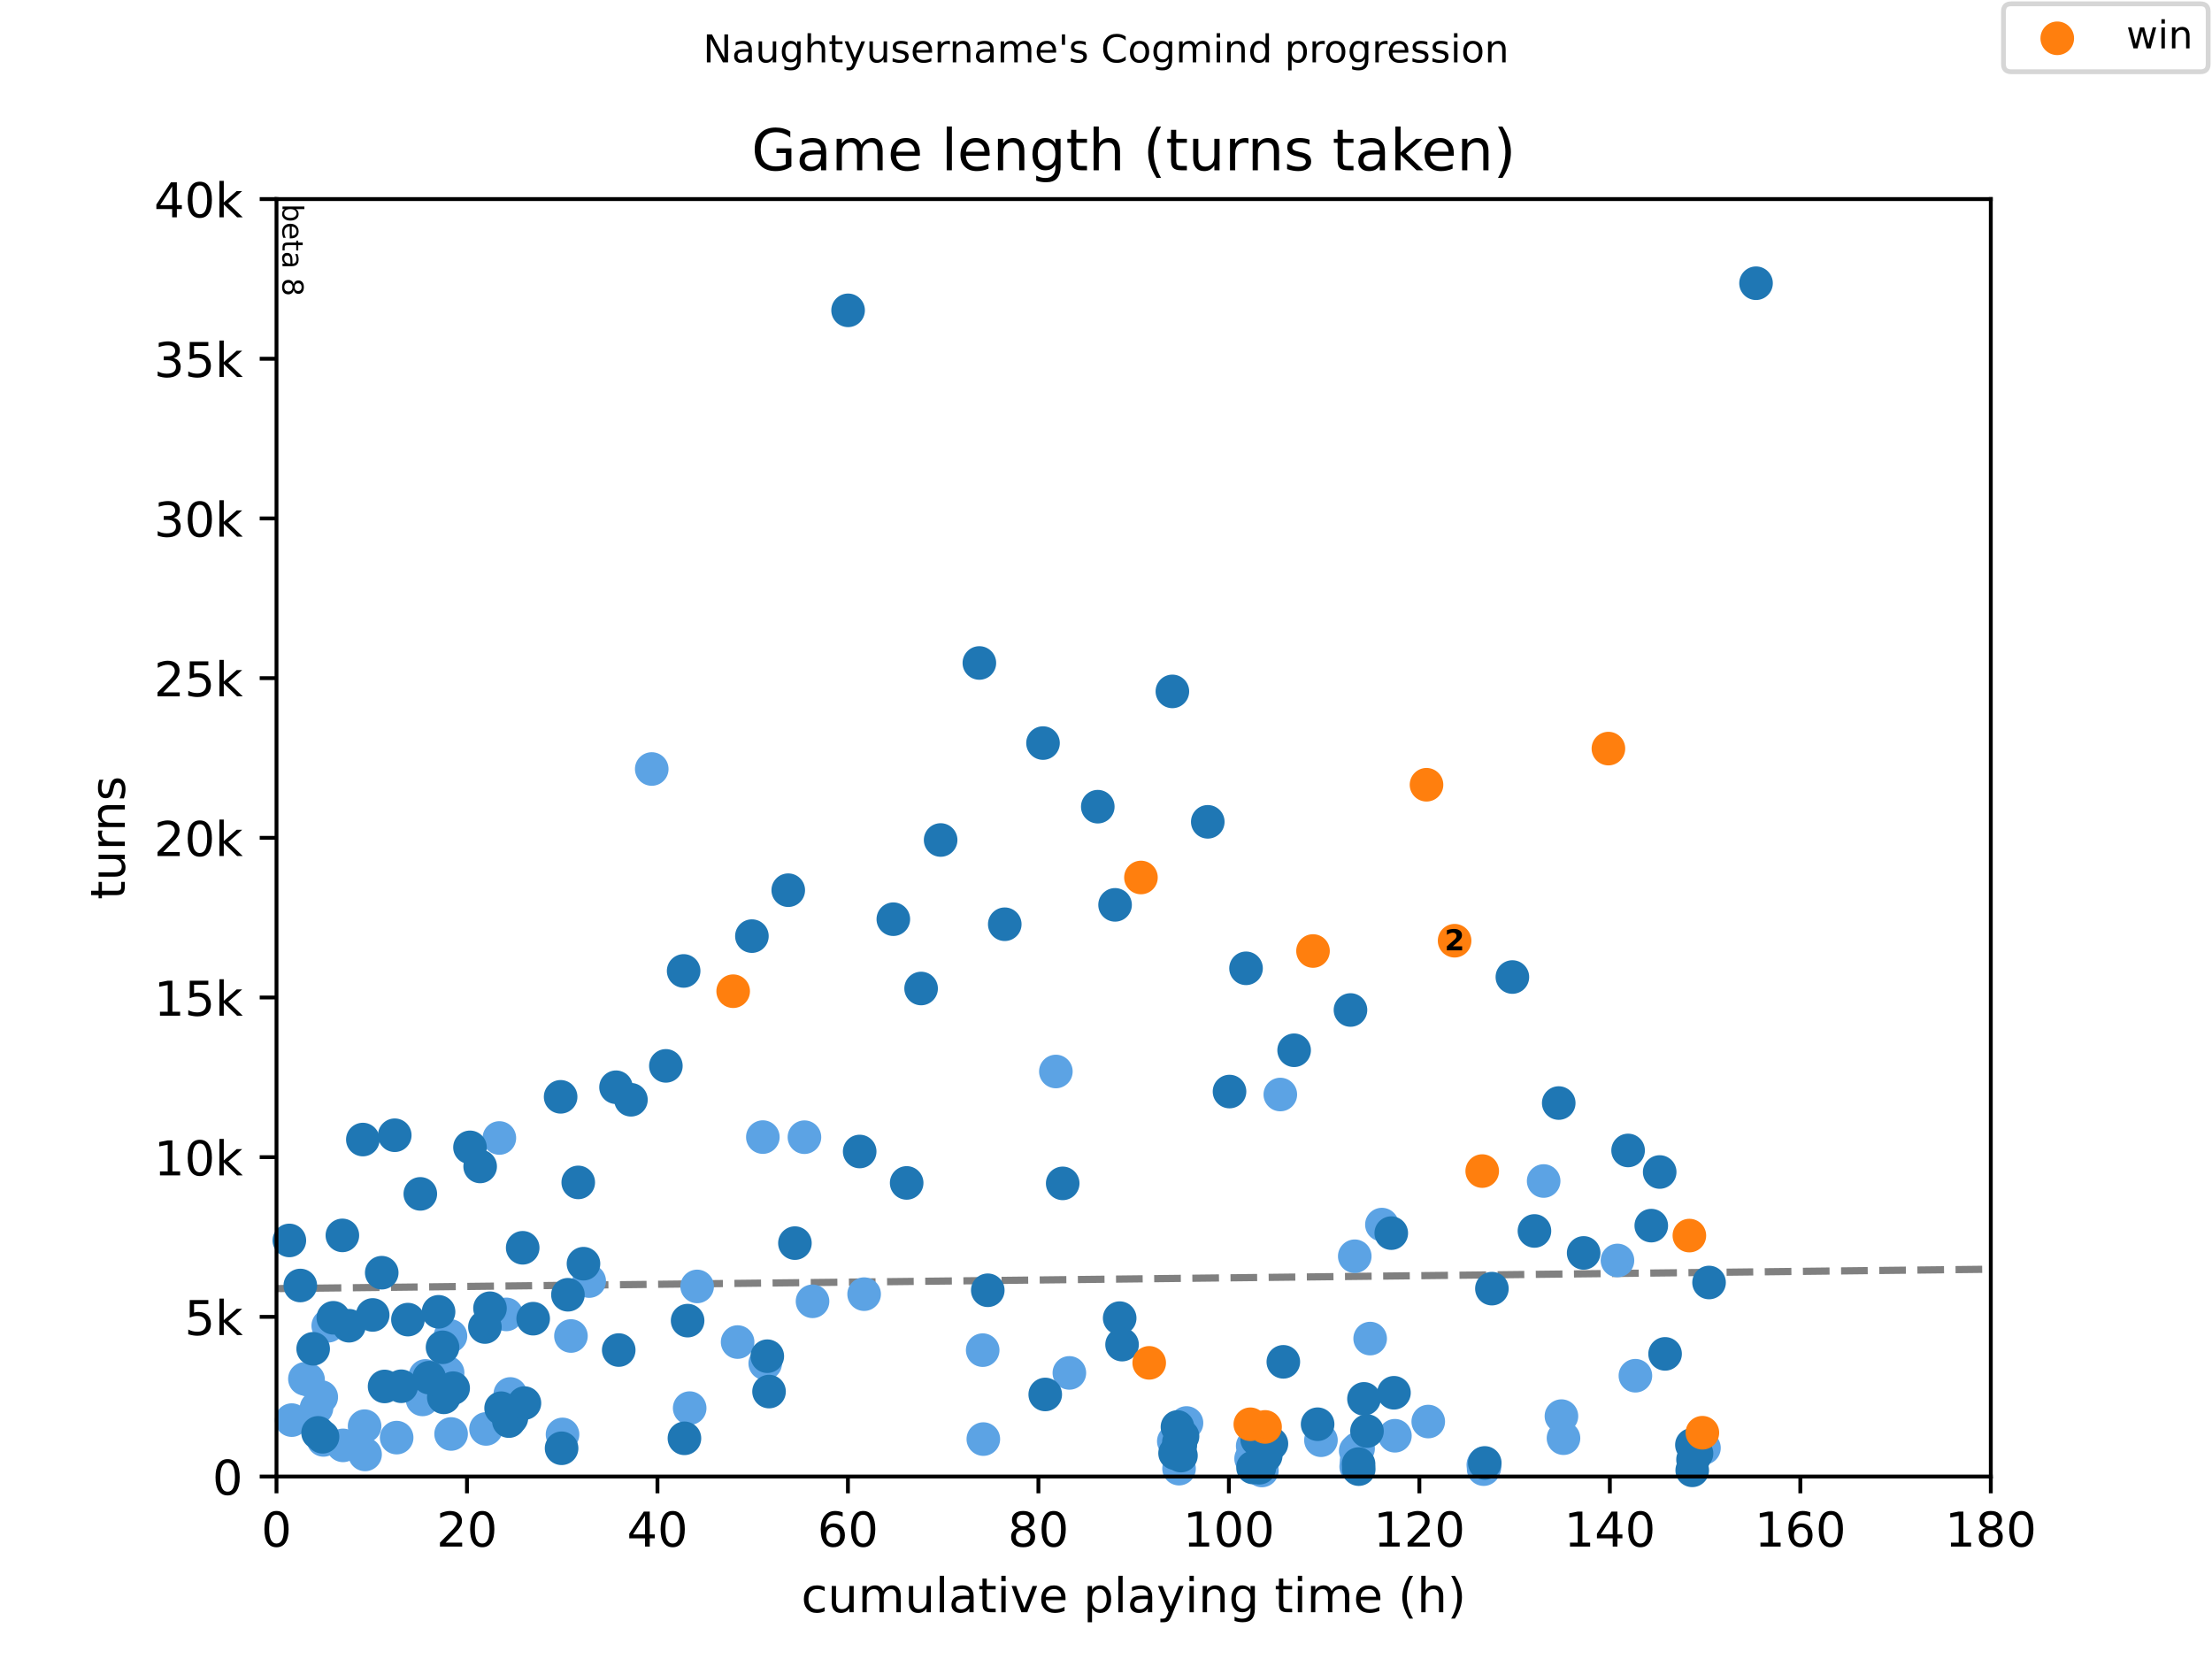 <?xml version="1.0" encoding="utf-8" standalone="no"?>
<!DOCTYPE svg PUBLIC "-//W3C//DTD SVG 1.1//EN"
  "http://www.w3.org/Graphics/SVG/1.1/DTD/svg11.dtd">
<!-- Created with matplotlib (https://matplotlib.org/) -->
<svg height="345.6pt" version="1.1" viewBox="0 0 460.8 345.6" width="460.8pt" xmlns="http://www.w3.org/2000/svg" xmlns:xlink="http://www.w3.org/1999/xlink">
 <defs>
  <style type="text/css">
*{stroke-linecap:butt;stroke-linejoin:round;}
  </style>
 </defs>
 <g id="figure_1">
  <g id="patch_1">
   <path d="M 0 345.6 
L 460.8 345.6 
L 460.8 0 
L 0 0 
z
" style="fill:#ffffff;"/>
  </g>
  <g id="axes_1">
   <g id="patch_2">
    <path d="M 57.6 307.584 
L 414.72 307.584 
L 414.72 41.472 
L 57.6 41.472 
z
" style="fill:#ffffff;"/>
   </g>
   <g id="line2d_1">
    <path clip-path="url(#pe2bdc4af44)" d="M 57.6 268.438 
L 414.72 264.401 
" style="fill:none;stroke:#808080;stroke-dasharray:5.55,2.4;stroke-dashoffset:0;stroke-width:1.5;"/>
   </g>
   <g id="text_1">
    <!-- beta 8 -->
    <defs>
     <path d="M 48.688 27.297 
Q 48.688 37.203 44.609 42.844 
Q 40.531 48.484 33.406 48.484 
Q 26.266 48.484 22.188 42.844 
Q 18.109 37.203 18.109 27.297 
Q 18.109 17.391 22.188 11.75 
Q 26.266 6.109 33.406 6.109 
Q 40.531 6.109 44.609 11.75 
Q 48.688 17.391 48.688 27.297 
z
M 18.109 46.391 
Q 20.953 51.266 25.266 53.625 
Q 29.594 56 35.594 56 
Q 45.562 56 51.781 48.094 
Q 58.016 40.188 58.016 27.297 
Q 58.016 14.406 51.781 6.484 
Q 45.562 -1.422 35.594 -1.422 
Q 29.594 -1.422 25.266 0.953 
Q 20.953 3.328 18.109 8.203 
L 18.109 0 
L 9.078 0 
L 9.078 75.984 
L 18.109 75.984 
z
" id="DejaVuSans-98"/>
     <path d="M 56.203 29.594 
L 56.203 25.203 
L 14.891 25.203 
Q 15.484 15.922 20.484 11.062 
Q 25.484 6.203 34.422 6.203 
Q 39.594 6.203 44.453 7.469 
Q 49.312 8.734 54.109 11.281 
L 54.109 2.781 
Q 49.266 0.734 44.188 -0.344 
Q 39.109 -1.422 33.891 -1.422 
Q 20.797 -1.422 13.156 6.188 
Q 5.516 13.812 5.516 26.812 
Q 5.516 40.234 12.766 48.109 
Q 20.016 56 32.328 56 
Q 43.359 56 49.781 48.891 
Q 56.203 41.797 56.203 29.594 
z
M 47.219 32.234 
Q 47.125 39.594 43.094 43.984 
Q 39.062 48.391 32.422 48.391 
Q 24.906 48.391 20.391 44.141 
Q 15.875 39.891 15.188 32.172 
z
" id="DejaVuSans-101"/>
     <path d="M 18.312 70.219 
L 18.312 54.688 
L 36.812 54.688 
L 36.812 47.703 
L 18.312 47.703 
L 18.312 18.016 
Q 18.312 11.328 20.141 9.422 
Q 21.969 7.516 27.594 7.516 
L 36.812 7.516 
L 36.812 0 
L 27.594 0 
Q 17.188 0 13.234 3.875 
Q 9.281 7.766 9.281 18.016 
L 9.281 47.703 
L 2.688 47.703 
L 2.688 54.688 
L 9.281 54.688 
L 9.281 70.219 
z
" id="DejaVuSans-116"/>
     <path d="M 34.281 27.484 
Q 23.391 27.484 19.188 25 
Q 14.984 22.516 14.984 16.5 
Q 14.984 11.719 18.141 8.906 
Q 21.297 6.109 26.703 6.109 
Q 34.188 6.109 38.703 11.406 
Q 43.219 16.703 43.219 25.484 
L 43.219 27.484 
z
M 52.203 31.203 
L 52.203 0 
L 43.219 0 
L 43.219 8.297 
Q 40.141 3.328 35.547 0.953 
Q 30.953 -1.422 24.312 -1.422 
Q 15.922 -1.422 10.953 3.297 
Q 6 8.016 6 15.922 
Q 6 25.141 12.172 29.828 
Q 18.359 34.516 30.609 34.516 
L 43.219 34.516 
L 43.219 35.406 
Q 43.219 41.609 39.141 45 
Q 35.062 48.391 27.688 48.391 
Q 23 48.391 18.547 47.266 
Q 14.109 46.141 10.016 43.891 
L 10.016 52.203 
Q 14.938 54.109 19.578 55.047 
Q 24.219 56 28.609 56 
Q 40.484 56 46.344 49.844 
Q 52.203 43.703 52.203 31.203 
z
" id="DejaVuSans-97"/>
     <path id="DejaVuSans-32"/>
     <path d="M 31.781 34.625 
Q 24.75 34.625 20.719 30.859 
Q 16.703 27.094 16.703 20.516 
Q 16.703 13.922 20.719 10.156 
Q 24.75 6.391 31.781 6.391 
Q 38.812 6.391 42.859 10.172 
Q 46.922 13.969 46.922 20.516 
Q 46.922 27.094 42.891 30.859 
Q 38.875 34.625 31.781 34.625 
z
M 21.922 38.812 
Q 15.578 40.375 12.031 44.719 
Q 8.5 49.078 8.5 55.328 
Q 8.5 64.062 14.719 69.141 
Q 20.953 74.219 31.781 74.219 
Q 42.672 74.219 48.875 69.141 
Q 55.078 64.062 55.078 55.328 
Q 55.078 49.078 51.531 44.719 
Q 48 40.375 41.703 38.812 
Q 48.828 37.156 52.797 32.312 
Q 56.781 27.484 56.781 20.516 
Q 56.781 9.906 50.312 4.234 
Q 43.844 -1.422 31.781 -1.422 
Q 19.734 -1.422 13.25 4.234 
Q 6.781 9.906 6.781 20.516 
Q 6.781 27.484 10.781 32.312 
Q 14.797 37.156 21.922 38.812 
z
M 18.312 54.391 
Q 18.312 48.734 21.844 45.562 
Q 25.391 42.391 31.781 42.391 
Q 38.141 42.391 41.719 45.562 
Q 45.312 48.734 45.312 54.391 
Q 45.312 60.062 41.719 63.234 
Q 38.141 66.406 31.781 66.406 
Q 25.391 66.406 21.844 63.234 
Q 18.312 60.062 18.312 54.391 
z
" id="DejaVuSans-56"/>
    </defs>
    <g transform="translate(58.848 42.472)rotate(-270)scale(0.06 -0.06)">
     <use xlink:href="#DejaVuSans-98"/>
     <use x="63.477" xlink:href="#DejaVuSans-101"/>
     <use x="125" xlink:href="#DejaVuSans-116"/>
     <use x="164.209" xlink:href="#DejaVuSans-97"/>
     <use x="225.488" xlink:href="#DejaVuSans-32"/>
     <use x="257.275" xlink:href="#DejaVuSans-56"/>
    </g>
   </g>
   <g id="PathCollection_1">
    <defs>
     <path d="M 0 3 
C 0.796 3 1.559 2.684 2.121 2.121 
C 2.684 1.559 3 0.796 3 0 
C 3 -0.796 2.684 -1.559 2.121 -2.121 
C 1.559 -2.684 0.796 -3 0 -3 
C -0.796 -3 -1.559 -2.684 -2.121 -2.121 
C -2.684 -1.559 -3 -0.796 -3 0 
C -3 0.796 -2.684 1.559 -2.121 2.121 
C -1.559 2.684 -0.796 3 0 3 
z
" id="m4b1bbfc0df" style="stroke:#5ca3e4;"/>
    </defs>
    <g>
     <use style="fill:#5ca3e4;stroke:#5ca3e4;" x="60.774" xlink:href="#m4b1bbfc0df" y="295.835"/>
     <use style="fill:#5ca3e4;stroke:#5ca3e4;" x="63.519" xlink:href="#m4b1bbfc0df" y="287.24"/>
     <use style="fill:#5ca3e4;stroke:#5ca3e4;" x="64.18" xlink:href="#m4b1bbfc0df" y="287.426"/>
     <use style="fill:#5ca3e4;stroke:#5ca3e4;" x="65.933" xlink:href="#m4b1bbfc0df" y="293.314"/>
     <use style="fill:#5ca3e4;stroke:#5ca3e4;" x="66.925" xlink:href="#m4b1bbfc0df" y="291.025"/>
     <use style="fill:#5ca3e4;stroke:#5ca3e4;" x="67.388" xlink:href="#m4b1bbfc0df" y="299.96"/>
     <use style="fill:#5ca3e4;stroke:#5ca3e4;" x="68.38" xlink:href="#m4b1bbfc0df" y="276.176"/>
     <use style="fill:#5ca3e4;stroke:#5ca3e4;" x="71.455" xlink:href="#m4b1bbfc0df" y="301.098"/>
     <use style="fill:#5ca3e4;stroke:#5ca3e4;" x="75.952" xlink:href="#m4b1bbfc0df" y="297.099"/>
     <use style="fill:#5ca3e4;stroke:#5ca3e4;" x="76.051" xlink:href="#m4b1bbfc0df" y="302.98"/>
     <use style="fill:#5ca3e4;stroke:#5ca3e4;" x="82.631" xlink:href="#m4b1bbfc0df" y="299.481"/>
     <use style="fill:#5ca3e4;stroke:#5ca3e4;" x="88.021" xlink:href="#m4b1bbfc0df" y="291.524"/>
     <use style="fill:#5ca3e4;stroke:#5ca3e4;" x="88.617" xlink:href="#m4b1bbfc0df" y="286.628"/>
     <use style="fill:#5ca3e4;stroke:#5ca3e4;" x="93.246" xlink:href="#m4b1bbfc0df" y="285.969"/>
     <use style="fill:#5ca3e4;stroke:#5ca3e4;" x="93.841" xlink:href="#m4b1bbfc0df" y="278.318"/>
     <use style="fill:#5ca3e4;stroke:#5ca3e4;" x="93.973" xlink:href="#m4b1bbfc0df" y="298.722"/>
     <use style="fill:#5ca3e4;stroke:#5ca3e4;" x="101.248" xlink:href="#m4b1bbfc0df" y="297.671"/>
     <use style="fill:#5ca3e4;stroke:#5ca3e4;" x="104.026" xlink:href="#m4b1bbfc0df" y="237.064"/>
     <use style="fill:#5ca3e4;stroke:#5ca3e4;" x="105.481" xlink:href="#m4b1bbfc0df" y="273.814"/>
     <use style="fill:#5ca3e4;stroke:#5ca3e4;" x="106.307" xlink:href="#m4b1bbfc0df" y="290.387"/>
     <use style="fill:#5ca3e4;stroke:#5ca3e4;" x="117.186" xlink:href="#m4b1bbfc0df" y="298.816"/>
     <use style="fill:#5ca3e4;stroke:#5ca3e4;" x="118.939" xlink:href="#m4b1bbfc0df" y="278.312"/>
     <use style="fill:#5ca3e4;stroke:#5ca3e4;" x="122.741" xlink:href="#m4b1bbfc0df" y="266.869"/>
     <use style="fill:#5ca3e4;stroke:#5ca3e4;" x="135.77" xlink:href="#m4b1bbfc0df" y="160.198"/>
     <use style="fill:#5ca3e4;stroke:#5ca3e4;" x="143.673" xlink:href="#m4b1bbfc0df" y="293.34"/>
     <use style="fill:#5ca3e4;stroke:#5ca3e4;" x="145.227" xlink:href="#m4b1bbfc0df" y="267.987"/>
     <use style="fill:#5ca3e4;stroke:#5ca3e4;" x="153.659" xlink:href="#m4b1bbfc0df" y="279.576"/>
     <use style="fill:#5ca3e4;stroke:#5ca3e4;" x="158.916" xlink:href="#m4b1bbfc0df" y="236.878"/>
     <use style="fill:#5ca3e4;stroke:#5ca3e4;" x="159.412" xlink:href="#m4b1bbfc0df" y="284.02"/>
     <use style="fill:#5ca3e4;stroke:#5ca3e4;" x="167.58" xlink:href="#m4b1bbfc0df" y="236.898"/>
     <use style="fill:#5ca3e4;stroke:#5ca3e4;" x="169.266" xlink:href="#m4b1bbfc0df" y="271.087"/>
     <use style="fill:#5ca3e4;stroke:#5ca3e4;" x="180.013" xlink:href="#m4b1bbfc0df" y="269.597"/>
     <use style="fill:#5ca3e4;stroke:#5ca3e4;" x="204.714" xlink:href="#m4b1bbfc0df" y="281.259"/>
     <use style="fill:#5ca3e4;stroke:#5ca3e4;" x="204.846" xlink:href="#m4b1bbfc0df" y="299.787"/>
     <use style="fill:#5ca3e4;stroke:#5ca3e4;" x="219.957" xlink:href="#m4b1bbfc0df" y="223.213"/>
     <use style="fill:#5ca3e4;stroke:#5ca3e4;" x="222.768" xlink:href="#m4b1bbfc0df" y="286.002"/>
     <use style="fill:#5ca3e4;stroke:#5ca3e4;" x="244.526" xlink:href="#m4b1bbfc0df" y="300.246"/>
     <use style="fill:#5ca3e4;stroke:#5ca3e4;" x="245.617" xlink:href="#m4b1bbfc0df" y="305.947"/>
     <use style="fill:#5ca3e4;stroke:#5ca3e4;" x="247.171" xlink:href="#m4b1bbfc0df" y="296.434"/>
     <use style="fill:#5ca3e4;stroke:#5ca3e4;" x="260.629" xlink:href="#m4b1bbfc0df" y="303.852"/>
     <use style="fill:#5ca3e4;stroke:#5ca3e4;" x="260.96" xlink:href="#m4b1bbfc0df" y="301.224"/>
     <use style="fill:#5ca3e4;stroke:#5ca3e4;" x="261.324" xlink:href="#m4b1bbfc0df" y="300.718"/>
     <use style="fill:#5ca3e4;stroke:#5ca3e4;" x="262.15" xlink:href="#m4b1bbfc0df" y="302.421"/>
     <use style="fill:#5ca3e4;stroke:#5ca3e4;" x="262.217" xlink:href="#m4b1bbfc0df" y="304.969"/>
     <use style="fill:#5ca3e4;stroke:#5ca3e4;" x="262.316" xlink:href="#m4b1bbfc0df" y="304.856"/>
     <use style="fill:#5ca3e4;stroke:#5ca3e4;" x="262.448" xlink:href="#m4b1bbfc0df" y="305.003"/>
     <use style="fill:#5ca3e4;stroke:#5ca3e4;" x="262.679" xlink:href="#m4b1bbfc0df" y="301.849"/>
     <use style="fill:#5ca3e4;stroke:#5ca3e4;" x="262.845" xlink:href="#m4b1bbfc0df" y="303.765"/>
     <use style="fill:#5ca3e4;stroke:#5ca3e4;" x="262.878" xlink:href="#m4b1bbfc0df" y="306.327"/>
     <use style="fill:#5ca3e4;stroke:#5ca3e4;" x="264.432" xlink:href="#m4b1bbfc0df" y="301.111"/>
     <use style="fill:#5ca3e4;stroke:#5ca3e4;" x="266.714" xlink:href="#m4b1bbfc0df" y="228.01"/>
     <use style="fill:#5ca3e4;stroke:#5ca3e4;" x="275.179" xlink:href="#m4b1bbfc0df" y="300.026"/>
     <use style="fill:#5ca3e4;stroke:#5ca3e4;" x="282.222" xlink:href="#m4b1bbfc0df" y="261.7"/>
     <use style="fill:#5ca3e4;stroke:#5ca3e4;" x="282.42" xlink:href="#m4b1bbfc0df" y="302.228"/>
     <use style="fill:#5ca3e4;stroke:#5ca3e4;" x="282.519" xlink:href="#m4b1bbfc0df" y="305.522"/>
     <use style="fill:#5ca3e4;stroke:#5ca3e4;" x="282.619" xlink:href="#m4b1bbfc0df" y="304.304"/>
     <use style="fill:#5ca3e4;stroke:#5ca3e4;" x="282.916" xlink:href="#m4b1bbfc0df" y="301.756"/>
     <use style="fill:#5ca3e4;stroke:#5ca3e4;" x="285.429" xlink:href="#m4b1bbfc0df" y="278.851"/>
     <use style="fill:#5ca3e4;stroke:#5ca3e4;" x="287.876" xlink:href="#m4b1bbfc0df" y="255.107"/>
     <use style="fill:#5ca3e4;stroke:#5ca3e4;" x="290.588" xlink:href="#m4b1bbfc0df" y="299.095"/>
     <use style="fill:#5ca3e4;stroke:#5ca3e4;" x="297.532" xlink:href="#m4b1bbfc0df" y="296.135"/>
     <use style="fill:#5ca3e4;stroke:#5ca3e4;" x="309.006" xlink:href="#m4b1bbfc0df" y="305.156"/>
     <use style="fill:#5ca3e4;stroke:#5ca3e4;" x="309.072" xlink:href="#m4b1bbfc0df" y="306.047"/>
     <use style="fill:#5ca3e4;stroke:#5ca3e4;" x="309.171" xlink:href="#m4b1bbfc0df" y="304.85"/>
     <use style="fill:#5ca3e4;stroke:#5ca3e4;" x="309.237" xlink:href="#m4b1bbfc0df" y="305.635"/>
     <use style="fill:#5ca3e4;stroke:#5ca3e4;" x="321.571" xlink:href="#m4b1bbfc0df" y="246.026"/>
     <use style="fill:#5ca3e4;stroke:#5ca3e4;" x="325.275" xlink:href="#m4b1bbfc0df" y="295.004"/>
     <use style="fill:#5ca3e4;stroke:#5ca3e4;" x="325.705" xlink:href="#m4b1bbfc0df" y="299.601"/>
     <use style="fill:#5ca3e4;stroke:#5ca3e4;" x="336.947" xlink:href="#m4b1bbfc0df" y="262.578"/>
     <use style="fill:#5ca3e4;stroke:#5ca3e4;" x="340.684" xlink:href="#m4b1bbfc0df" y="286.588"/>
     <use style="fill:#5ca3e4;stroke:#5ca3e4;" x="353.216" xlink:href="#m4b1bbfc0df" y="301.683"/>
     <use style="fill:#5ca3e4;stroke:#5ca3e4;" x="353.943" xlink:href="#m4b1bbfc0df" y="301.61"/>
     <use style="fill:#5ca3e4;stroke:#5ca3e4;" x="354.969" xlink:href="#m4b1bbfc0df" y="301.63"/>
    </g>
   </g>
   <g id="PathCollection_2">
    <defs>
     <path d="M 0 3 
C 0.796 3 1.559 2.684 2.121 2.121 
C 2.684 1.559 3 0.796 3 0 
C 3 -0.796 2.684 -1.559 2.121 -2.121 
C 1.559 -2.684 0.796 -3 0 -3 
C -0.796 -3 -1.559 -2.684 -2.121 -2.121 
C -2.684 -1.559 -3 -0.796 -3 0 
C -3 0.796 -2.684 1.559 -2.121 2.121 
C -1.559 2.684 -0.796 3 0 3 
z
" id="m03d6c443cc" style="stroke:#1f77b4;"/>
    </defs>
    <g>
     <use style="fill:#1f77b4;stroke:#1f77b4;" x="60.278" xlink:href="#m03d6c443cc" y="258.407"/>
     <use style="fill:#1f77b4;stroke:#1f77b4;" x="62.56" xlink:href="#m03d6c443cc" y="267.794"/>
     <use style="fill:#1f77b4;stroke:#1f77b4;" x="65.238" xlink:href="#m03d6c443cc" y="280.979"/>
     <use style="fill:#1f77b4;stroke:#1f77b4;" x="66.263" xlink:href="#m03d6c443cc" y="298.49"/>
     <use style="fill:#1f77b4;stroke:#1f77b4;" x="67.189" xlink:href="#m03d6c443cc" y="299.308"/>
     <use style="fill:#1f77b4;stroke:#1f77b4;" x="69.438" xlink:href="#m03d6c443cc" y="274.52"/>
     <use style="fill:#1f77b4;stroke:#1f77b4;" x="71.323" xlink:href="#m03d6c443cc" y="257.355"/>
     <use style="fill:#1f77b4;stroke:#1f77b4;" x="72.711" xlink:href="#m03d6c443cc" y="276.176"/>
     <use style="fill:#1f77b4;stroke:#1f77b4;" x="75.588" xlink:href="#m03d6c443cc" y="237.39"/>
     <use style="fill:#1f77b4;stroke:#1f77b4;" x="77.638" xlink:href="#m03d6c443cc" y="273.927"/>
     <use style="fill:#1f77b4;stroke:#1f77b4;" x="79.523" xlink:href="#m03d6c443cc" y="265.126"/>
     <use style="fill:#1f77b4;stroke:#1f77b4;" x="80.118" xlink:href="#m03d6c443cc" y="288.823"/>
     <use style="fill:#1f77b4;stroke:#1f77b4;" x="82.235" xlink:href="#m03d6c443cc" y="236.492"/>
     <use style="fill:#1f77b4;stroke:#1f77b4;" x="83.59" xlink:href="#m03d6c443cc" y="288.783"/>
     <use style="fill:#1f77b4;stroke:#1f77b4;" x="84.979" xlink:href="#m03d6c443cc" y="274.899"/>
     <use style="fill:#1f77b4;stroke:#1f77b4;" x="87.558" xlink:href="#m03d6c443cc" y="248.707"/>
     <use style="fill:#1f77b4;stroke:#1f77b4;" x="89.41" xlink:href="#m03d6c443cc" y="286.994"/>
     <use style="fill:#1f77b4;stroke:#1f77b4;" x="91.361" xlink:href="#m03d6c443cc" y="273.276"/>
     <use style="fill:#1f77b4;stroke:#1f77b4;" x="92.188" xlink:href="#m03d6c443cc" y="280.667"/>
     <use style="fill:#1f77b4;stroke:#1f77b4;" x="92.452" xlink:href="#m03d6c443cc" y="291.092"/>
     <use style="fill:#1f77b4;stroke:#1f77b4;" x="94.403" xlink:href="#m03d6c443cc" y="289.182"/>
     <use style="fill:#1f77b4;stroke:#1f77b4;" x="97.908" xlink:href="#m03d6c443cc" y="239.014"/>
     <use style="fill:#1f77b4;stroke:#1f77b4;" x="100.025" xlink:href="#m03d6c443cc" y="242.992"/>
     <use style="fill:#1f77b4;stroke:#1f77b4;" x="101.017" xlink:href="#m03d6c443cc" y="276.442"/>
     <use style="fill:#1f77b4;stroke:#1f77b4;" x="102.075" xlink:href="#m03d6c443cc" y="272.53"/>
     <use style="fill:#1f77b4;stroke:#1f77b4;" x="104.389" xlink:href="#m03d6c443cc" y="293.354"/>
     <use style="fill:#1f77b4;stroke:#1f77b4;" x="106.01" xlink:href="#m03d6c443cc" y="296.041"/>
     <use style="fill:#1f77b4;stroke:#1f77b4;" x="106.539" xlink:href="#m03d6c443cc" y="295.383"/>
     <use style="fill:#1f77b4;stroke:#1f77b4;" x="108.886" xlink:href="#m03d6c443cc" y="259.937"/>
     <use style="fill:#1f77b4;stroke:#1f77b4;" x="109.25" xlink:href="#m03d6c443cc" y="292.289"/>
     <use style="fill:#1f77b4;stroke:#1f77b4;" x="111.069" xlink:href="#m03d6c443cc" y="274.706"/>
     <use style="fill:#1f77b4;stroke:#1f77b4;" x="116.789" xlink:href="#m03d6c443cc" y="228.489"/>
     <use style="fill:#1f77b4;stroke:#1f77b4;" x="116.988" xlink:href="#m03d6c443cc" y="301.703"/>
     <use style="fill:#1f77b4;stroke:#1f77b4;" x="118.31" xlink:href="#m03d6c443cc" y="269.723"/>
     <use style="fill:#1f77b4;stroke:#1f77b4;" x="120.46" xlink:href="#m03d6c443cc" y="246.318"/>
     <use style="fill:#1f77b4;stroke:#1f77b4;" x="121.551" xlink:href="#m03d6c443cc" y="263.25"/>
     <use style="fill:#1f77b4;stroke:#1f77b4;" x="128.33" xlink:href="#m03d6c443cc" y="226.493"/>
     <use style="fill:#1f77b4;stroke:#1f77b4;" x="128.892" xlink:href="#m03d6c443cc" y="281.239"/>
     <use style="fill:#1f77b4;stroke:#1f77b4;" x="131.438" xlink:href="#m03d6c443cc" y="229.101"/>
     <use style="fill:#1f77b4;stroke:#1f77b4;" x="138.713" xlink:href="#m03d6c443cc" y="222.042"/>
     <use style="fill:#1f77b4;stroke:#1f77b4;" x="142.416" xlink:href="#m03d6c443cc" y="202.264"/>
     <use style="fill:#1f77b4;stroke:#1f77b4;" x="142.581" xlink:href="#m03d6c443cc" y="299.627"/>
     <use style="fill:#1f77b4;stroke:#1f77b4;" x="143.243" xlink:href="#m03d6c443cc" y="275.112"/>
     <use style="fill:#1f77b4;stroke:#1f77b4;" x="156.635" xlink:href="#m03d6c443cc" y="195.012"/>
     <use style="fill:#1f77b4;stroke:#1f77b4;" x="159.842" xlink:href="#m03d6c443cc" y="282.523"/>
     <use style="fill:#1f77b4;stroke:#1f77b4;" x="160.206" xlink:href="#m03d6c443cc" y="289.888"/>
     <use style="fill:#1f77b4;stroke:#1f77b4;" x="164.207" xlink:href="#m03d6c443cc" y="185.445"/>
     <use style="fill:#1f77b4;stroke:#1f77b4;" x="165.596" xlink:href="#m03d6c443cc" y="258.965"/>
     <use style="fill:#1f77b4;stroke:#1f77b4;" x="176.673" xlink:href="#m03d6c443cc" y="64.65"/>
     <use style="fill:#1f77b4;stroke:#1f77b4;" x="179.087" xlink:href="#m03d6c443cc" y="239.878"/>
     <use style="fill:#1f77b4;stroke:#1f77b4;" x="186.097" xlink:href="#m03d6c443cc" y="191.486"/>
     <use style="fill:#1f77b4;stroke:#1f77b4;" x="188.875" xlink:href="#m03d6c443cc" y="246.425"/>
     <use style="fill:#1f77b4;stroke:#1f77b4;" x="191.884" xlink:href="#m03d6c443cc" y="205.923"/>
     <use style="fill:#1f77b4;stroke:#1f77b4;" x="195.951" xlink:href="#m03d6c443cc" y="174.987"/>
     <use style="fill:#1f77b4;stroke:#1f77b4;" x="204.019" xlink:href="#m03d6c443cc" y="138.111"/>
     <use style="fill:#1f77b4;stroke:#1f77b4;" x="205.772" xlink:href="#m03d6c443cc" y="268.785"/>
     <use style="fill:#1f77b4;stroke:#1f77b4;" x="209.31" xlink:href="#m03d6c443cc" y="192.537"/>
     <use style="fill:#1f77b4;stroke:#1f77b4;" x="217.279" xlink:href="#m03d6c443cc" y="154.796"/>
     <use style="fill:#1f77b4;stroke:#1f77b4;" x="217.742" xlink:href="#m03d6c443cc" y="290.493"/>
     <use style="fill:#1f77b4;stroke:#1f77b4;" x="221.379" xlink:href="#m03d6c443cc" y="246.518"/>
     <use style="fill:#1f77b4;stroke:#1f77b4;" x="228.687" xlink:href="#m03d6c443cc" y="168.048"/>
     <use style="fill:#1f77b4;stroke:#1f77b4;" x="232.291" xlink:href="#m03d6c443cc" y="188.499"/>
     <use style="fill:#1f77b4;stroke:#1f77b4;" x="233.25" xlink:href="#m03d6c443cc" y="274.593"/>
     <use style="fill:#1f77b4;stroke:#1f77b4;" x="233.746" xlink:href="#m03d6c443cc" y="280.108"/>
     <use style="fill:#1f77b4;stroke:#1f77b4;" x="244.228" xlink:href="#m03d6c443cc" y="144.032"/>
     <use style="fill:#1f77b4;stroke:#1f77b4;" x="244.79" xlink:href="#m03d6c443cc" y="302.734"/>
     <use style="fill:#1f77b4;stroke:#1f77b4;" x="245.286" xlink:href="#m03d6c443cc" y="297.266"/>
     <use style="fill:#1f77b4;stroke:#1f77b4;" x="245.584" xlink:href="#m03d6c443cc" y="300.432"/>
     <use style="fill:#1f77b4;stroke:#1f77b4;" x="245.882" xlink:href="#m03d6c443cc" y="301.091"/>
     <use style="fill:#1f77b4;stroke:#1f77b4;" x="246.014" xlink:href="#m03d6c443cc" y="303.226"/>
     <use style="fill:#1f77b4;stroke:#1f77b4;" x="246.345" xlink:href="#m03d6c443cc" y="299.195"/>
     <use style="fill:#1f77b4;stroke:#1f77b4;" x="251.602" xlink:href="#m03d6c443cc" y="171.202"/>
     <use style="fill:#1f77b4;stroke:#1f77b4;" x="256.132" xlink:href="#m03d6c443cc" y="227.391"/>
     <use style="fill:#1f77b4;stroke:#1f77b4;" x="259.571" xlink:href="#m03d6c443cc" y="201.718"/>
     <use style="fill:#1f77b4;stroke:#1f77b4;" x="261.026" xlink:href="#m03d6c443cc" y="305.708"/>
     <use style="fill:#1f77b4;stroke:#1f77b4;" x="261.886" xlink:href="#m03d6c443cc" y="299.853"/>
     <use style="fill:#1f77b4;stroke:#1f77b4;" x="262.349" xlink:href="#m03d6c443cc" y="305.754"/>
     <use style="fill:#1f77b4;stroke:#1f77b4;" x="263.671" xlink:href="#m03d6c443cc" y="303.266"/>
     <use style="fill:#1f77b4;stroke:#1f77b4;" x="264.134" xlink:href="#m03d6c443cc" y="301.058"/>
     <use style="fill:#1f77b4;stroke:#1f77b4;" x="264.862" xlink:href="#m03d6c443cc" y="300.752"/>
     <use style="fill:#1f77b4;stroke:#1f77b4;" x="267.342" xlink:href="#m03d6c443cc" y="283.694"/>
     <use style="fill:#1f77b4;stroke:#1f77b4;" x="269.59" xlink:href="#m03d6c443cc" y="218.789"/>
     <use style="fill:#1f77b4;stroke:#1f77b4;" x="274.484" xlink:href="#m03d6c443cc" y="296.693"/>
     <use style="fill:#1f77b4;stroke:#1f77b4;" x="281.329" xlink:href="#m03d6c443cc" y="210.4"/>
     <use style="fill:#1f77b4;stroke:#1f77b4;" x="283.015" xlink:href="#m03d6c443cc" y="304.996"/>
     <use style="fill:#1f77b4;stroke:#1f77b4;" x="283.049" xlink:href="#m03d6c443cc" y="306.047"/>
     <use style="fill:#1f77b4;stroke:#1f77b4;" x="284.14" xlink:href="#m03d6c443cc" y="291.411"/>
     <use style="fill:#1f77b4;stroke:#1f77b4;" x="284.768" xlink:href="#m03d6c443cc" y="298.117"/>
     <use style="fill:#1f77b4;stroke:#1f77b4;" x="289.827" xlink:href="#m03d6c443cc" y="256.883"/>
     <use style="fill:#1f77b4;stroke:#1f77b4;" x="290.389" xlink:href="#m03d6c443cc" y="290.14"/>
     <use style="fill:#1f77b4;stroke:#1f77b4;" x="309.303" xlink:href="#m03d6c443cc" y="304.757"/>
     <use style="fill:#1f77b4;stroke:#1f77b4;" x="310.791" xlink:href="#m03d6c443cc" y="268.446"/>
     <use style="fill:#1f77b4;stroke:#1f77b4;" x="315.057" xlink:href="#m03d6c443cc" y="203.534"/>
     <use style="fill:#1f77b4;stroke:#1f77b4;" x="319.653" xlink:href="#m03d6c443cc" y="256.431"/>
     <use style="fill:#1f77b4;stroke:#1f77b4;" x="324.713" xlink:href="#m03d6c443cc" y="229.786"/>
     <use style="fill:#1f77b4;stroke:#1f77b4;" x="329.904" xlink:href="#m03d6c443cc" y="261.008"/>
     <use style="fill:#1f77b4;stroke:#1f77b4;" x="339.163" xlink:href="#m03d6c443cc" y="239.659"/>
     <use style="fill:#1f77b4;stroke:#1f77b4;" x="343.99" xlink:href="#m03d6c443cc" y="255.32"/>
     <use style="fill:#1f77b4;stroke:#1f77b4;" x="345.743" xlink:href="#m03d6c443cc" y="244.15"/>
     <use style="fill:#1f77b4;stroke:#1f77b4;" x="346.867" xlink:href="#m03d6c443cc" y="282.037"/>
     <use style="fill:#1f77b4;stroke:#1f77b4;" x="352.455" xlink:href="#m03d6c443cc" y="300.998"/>
     <use style="fill:#1f77b4;stroke:#1f77b4;" x="352.522" xlink:href="#m03d6c443cc" y="306.3"/>
     <use style="fill:#1f77b4;stroke:#1f77b4;" x="352.687" xlink:href="#m03d6c443cc" y="304.065"/>
     <use style="fill:#1f77b4;stroke:#1f77b4;" x="353.414" xlink:href="#m03d6c443cc" y="302.781"/>
     <use style="fill:#1f77b4;stroke:#1f77b4;" x="356.027" xlink:href="#m03d6c443cc" y="267.168"/>
     <use style="fill:#1f77b4;stroke:#1f77b4;" x="365.814" xlink:href="#m03d6c443cc" y="59.002"/>
    </g>
   </g>
   <g id="PathCollection_3">
    <defs>
     <path d="M 0 3 
C 0.796 3 1.559 2.684 2.121 2.121 
C 2.684 1.559 3 0.796 3 0 
C 3 -0.796 2.684 -1.559 2.121 -2.121 
C 1.559 -2.684 0.796 -3 0 -3 
C -0.796 -3 -1.559 -2.684 -2.121 -2.121 
C -2.684 -1.559 -3 -0.796 -3 0 
C -3 0.796 -2.684 1.559 -2.121 2.121 
C -1.559 2.684 -0.796 3 0 3 
z
" id="m56cb91b535" style="stroke:#ff7f0e;"/>
    </defs>
    <g>
     <use style="fill:#ff7f0e;stroke:#ff7f0e;" x="152.733" xlink:href="#m56cb91b535" y="206.488"/>
     <use style="fill:#ff7f0e;stroke:#ff7f0e;" x="237.681" xlink:href="#m56cb91b535" y="182.797"/>
     <use style="fill:#ff7f0e;stroke:#ff7f0e;" x="239.401" xlink:href="#m56cb91b535" y="283.907"/>
     <use style="fill:#ff7f0e;stroke:#ff7f0e;" x="260.464" xlink:href="#m56cb91b535" y="296.7"/>
     <use style="fill:#ff7f0e;stroke:#ff7f0e;" x="263.539" xlink:href="#m56cb91b535" y="297.252"/>
     <use style="fill:#ff7f0e;stroke:#ff7f0e;" x="273.525" xlink:href="#m56cb91b535" y="198.112"/>
     <use style="fill:#ff7f0e;stroke:#ff7f0e;" x="297.168" xlink:href="#m56cb91b535" y="163.478"/>
     <use style="fill:#ff7f0e;stroke:#ff7f0e;" x="303.021" xlink:href="#m56cb91b535" y="195.97"/>
     <use style="fill:#ff7f0e;stroke:#ff7f0e;" x="308.774" xlink:href="#m56cb91b535" y="243.957"/>
     <use style="fill:#ff7f0e;stroke:#ff7f0e;" x="335.062" xlink:href="#m56cb91b535" y="155.947"/>
     <use style="fill:#ff7f0e;stroke:#ff7f0e;" x="351.926" xlink:href="#m56cb91b535" y="257.395"/>
     <use style="fill:#ff7f0e;stroke:#ff7f0e;" x="354.638" xlink:href="#m56cb91b535" y="298.463"/>
    </g>
   </g>
   <g id="matplotlib.axis_1">
    <g id="xtick_1">
     <g id="line2d_2">
      <defs>
       <path d="M 0 0 
L 0 3.5 
" id="ma7b018d6cf" style="stroke:#000000;stroke-width:0.8;"/>
      </defs>
      <g>
       <use style="stroke:#000000;stroke-width:0.8;" x="57.6" xlink:href="#ma7b018d6cf" y="307.584"/>
      </g>
     </g>
     <g id="text_2">
      <!-- 0 -->
      <defs>
       <path d="M 31.781 66.406 
Q 24.172 66.406 20.328 58.906 
Q 16.5 51.422 16.5 36.375 
Q 16.5 21.391 20.328 13.891 
Q 24.172 6.391 31.781 6.391 
Q 39.453 6.391 43.281 13.891 
Q 47.125 21.391 47.125 36.375 
Q 47.125 51.422 43.281 58.906 
Q 39.453 66.406 31.781 66.406 
z
M 31.781 74.219 
Q 44.047 74.219 50.516 64.516 
Q 56.984 54.828 56.984 36.375 
Q 56.984 17.969 50.516 8.266 
Q 44.047 -1.422 31.781 -1.422 
Q 19.531 -1.422 13.062 8.266 
Q 6.594 17.969 6.594 36.375 
Q 6.594 54.828 13.062 64.516 
Q 19.531 74.219 31.781 74.219 
z
" id="DejaVuSans-48"/>
      </defs>
      <g transform="translate(54.419 322.182)scale(0.1 -0.1)">
       <use xlink:href="#DejaVuSans-48"/>
      </g>
     </g>
    </g>
    <g id="xtick_2">
     <g id="line2d_3">
      <g>
       <use style="stroke:#000000;stroke-width:0.8;" x="97.28" xlink:href="#ma7b018d6cf" y="307.584"/>
      </g>
     </g>
     <g id="text_3">
      <!-- 20 -->
      <defs>
       <path d="M 19.188 8.297 
L 53.609 8.297 
L 53.609 0 
L 7.328 0 
L 7.328 8.297 
Q 12.938 14.109 22.625 23.891 
Q 32.328 33.688 34.812 36.531 
Q 39.547 41.844 41.422 45.531 
Q 43.312 49.219 43.312 52.781 
Q 43.312 58.594 39.234 62.25 
Q 35.156 65.922 28.609 65.922 
Q 23.969 65.922 18.812 64.312 
Q 13.672 62.703 7.812 59.422 
L 7.812 69.391 
Q 13.766 71.781 18.938 73 
Q 24.125 74.219 28.422 74.219 
Q 39.75 74.219 46.484 68.547 
Q 53.219 62.891 53.219 53.422 
Q 53.219 48.922 51.531 44.891 
Q 49.859 40.875 45.406 35.406 
Q 44.188 33.984 37.641 27.219 
Q 31.109 20.453 19.188 8.297 
z
" id="DejaVuSans-50"/>
      </defs>
      <g transform="translate(90.918 322.182)scale(0.1 -0.1)">
       <use xlink:href="#DejaVuSans-50"/>
       <use x="63.623" xlink:href="#DejaVuSans-48"/>
      </g>
     </g>
    </g>
    <g id="xtick_3">
     <g id="line2d_4">
      <g>
       <use style="stroke:#000000;stroke-width:0.8;" x="136.96" xlink:href="#ma7b018d6cf" y="307.584"/>
      </g>
     </g>
     <g id="text_4">
      <!-- 40 -->
      <defs>
       <path d="M 37.797 64.312 
L 12.891 25.391 
L 37.797 25.391 
z
M 35.203 72.906 
L 47.609 72.906 
L 47.609 25.391 
L 58.016 25.391 
L 58.016 17.188 
L 47.609 17.188 
L 47.609 0 
L 37.797 0 
L 37.797 17.188 
L 4.891 17.188 
L 4.891 26.703 
z
" id="DejaVuSans-52"/>
      </defs>
      <g transform="translate(130.597 322.182)scale(0.1 -0.1)">
       <use xlink:href="#DejaVuSans-52"/>
       <use x="63.623" xlink:href="#DejaVuSans-48"/>
      </g>
     </g>
    </g>
    <g id="xtick_4">
     <g id="line2d_5">
      <g>
       <use style="stroke:#000000;stroke-width:0.8;" x="176.64" xlink:href="#ma7b018d6cf" y="307.584"/>
      </g>
     </g>
     <g id="text_5">
      <!-- 60 -->
      <defs>
       <path d="M 33.016 40.375 
Q 26.375 40.375 22.484 35.828 
Q 18.609 31.297 18.609 23.391 
Q 18.609 15.531 22.484 10.953 
Q 26.375 6.391 33.016 6.391 
Q 39.656 6.391 43.531 10.953 
Q 47.406 15.531 47.406 23.391 
Q 47.406 31.297 43.531 35.828 
Q 39.656 40.375 33.016 40.375 
z
M 52.594 71.297 
L 52.594 62.312 
Q 48.875 64.062 45.094 64.984 
Q 41.312 65.922 37.594 65.922 
Q 27.828 65.922 22.672 59.328 
Q 17.531 52.734 16.797 39.406 
Q 19.672 43.656 24.016 45.922 
Q 28.375 48.188 33.594 48.188 
Q 44.578 48.188 50.953 41.516 
Q 57.328 34.859 57.328 23.391 
Q 57.328 12.156 50.688 5.359 
Q 44.047 -1.422 33.016 -1.422 
Q 20.359 -1.422 13.672 8.266 
Q 6.984 17.969 6.984 36.375 
Q 6.984 53.656 15.188 63.938 
Q 23.391 74.219 37.203 74.219 
Q 40.922 74.219 44.703 73.484 
Q 48.484 72.75 52.594 71.297 
z
" id="DejaVuSans-54"/>
      </defs>
      <g transform="translate(170.278 322.182)scale(0.1 -0.1)">
       <use xlink:href="#DejaVuSans-54"/>
       <use x="63.623" xlink:href="#DejaVuSans-48"/>
      </g>
     </g>
    </g>
    <g id="xtick_5">
     <g id="line2d_6">
      <g>
       <use style="stroke:#000000;stroke-width:0.8;" x="216.32" xlink:href="#ma7b018d6cf" y="307.584"/>
      </g>
     </g>
     <g id="text_6">
      <!-- 80 -->
      <g transform="translate(209.958 322.182)scale(0.1 -0.1)">
       <use xlink:href="#DejaVuSans-56"/>
       <use x="63.623" xlink:href="#DejaVuSans-48"/>
      </g>
     </g>
    </g>
    <g id="xtick_6">
     <g id="line2d_7">
      <g>
       <use style="stroke:#000000;stroke-width:0.8;" x="256" xlink:href="#ma7b018d6cf" y="307.584"/>
      </g>
     </g>
     <g id="text_7">
      <!-- 100 -->
      <defs>
       <path d="M 12.406 8.297 
L 28.516 8.297 
L 28.516 63.922 
L 10.984 60.406 
L 10.984 69.391 
L 28.422 72.906 
L 38.281 72.906 
L 38.281 8.297 
L 54.391 8.297 
L 54.391 0 
L 12.406 0 
z
" id="DejaVuSans-49"/>
      </defs>
      <g transform="translate(246.456 322.182)scale(0.1 -0.1)">
       <use xlink:href="#DejaVuSans-49"/>
       <use x="63.623" xlink:href="#DejaVuSans-48"/>
       <use x="127.246" xlink:href="#DejaVuSans-48"/>
      </g>
     </g>
    </g>
    <g id="xtick_7">
     <g id="line2d_8">
      <g>
       <use style="stroke:#000000;stroke-width:0.8;" x="295.68" xlink:href="#ma7b018d6cf" y="307.584"/>
      </g>
     </g>
     <g id="text_8">
      <!-- 120 -->
      <g transform="translate(286.136 322.182)scale(0.1 -0.1)">
       <use xlink:href="#DejaVuSans-49"/>
       <use x="63.623" xlink:href="#DejaVuSans-50"/>
       <use x="127.246" xlink:href="#DejaVuSans-48"/>
      </g>
     </g>
    </g>
    <g id="xtick_8">
     <g id="line2d_9">
      <g>
       <use style="stroke:#000000;stroke-width:0.8;" x="335.36" xlink:href="#ma7b018d6cf" y="307.584"/>
      </g>
     </g>
     <g id="text_9">
      <!-- 140 -->
      <g transform="translate(325.816 322.182)scale(0.1 -0.1)">
       <use xlink:href="#DejaVuSans-49"/>
       <use x="63.623" xlink:href="#DejaVuSans-52"/>
       <use x="127.246" xlink:href="#DejaVuSans-48"/>
      </g>
     </g>
    </g>
    <g id="xtick_9">
     <g id="line2d_10">
      <g>
       <use style="stroke:#000000;stroke-width:0.8;" x="375.04" xlink:href="#ma7b018d6cf" y="307.584"/>
      </g>
     </g>
     <g id="text_10">
      <!-- 160 -->
      <g transform="translate(365.496 322.182)scale(0.1 -0.1)">
       <use xlink:href="#DejaVuSans-49"/>
       <use x="63.623" xlink:href="#DejaVuSans-54"/>
       <use x="127.246" xlink:href="#DejaVuSans-48"/>
      </g>
     </g>
    </g>
    <g id="xtick_10">
     <g id="line2d_11">
      <g>
       <use style="stroke:#000000;stroke-width:0.8;" x="414.72" xlink:href="#ma7b018d6cf" y="307.584"/>
      </g>
     </g>
     <g id="text_11">
      <!-- 180 -->
      <g transform="translate(405.176 322.182)scale(0.1 -0.1)">
       <use xlink:href="#DejaVuSans-49"/>
       <use x="63.623" xlink:href="#DejaVuSans-56"/>
       <use x="127.246" xlink:href="#DejaVuSans-48"/>
      </g>
     </g>
    </g>
    <g id="text_12">
     <!-- cumulative playing time (h) -->
     <defs>
      <path d="M 48.781 52.594 
L 48.781 44.188 
Q 44.969 46.297 41.141 47.344 
Q 37.312 48.391 33.406 48.391 
Q 24.656 48.391 19.812 42.844 
Q 14.984 37.312 14.984 27.297 
Q 14.984 17.281 19.812 11.734 
Q 24.656 6.203 33.406 6.203 
Q 37.312 6.203 41.141 7.25 
Q 44.969 8.297 48.781 10.406 
L 48.781 2.094 
Q 45.016 0.344 40.984 -0.531 
Q 36.969 -1.422 32.422 -1.422 
Q 20.062 -1.422 12.781 6.344 
Q 5.516 14.109 5.516 27.297 
Q 5.516 40.672 12.859 48.328 
Q 20.219 56 33.016 56 
Q 37.156 56 41.109 55.141 
Q 45.062 54.297 48.781 52.594 
z
" id="DejaVuSans-99"/>
      <path d="M 8.5 21.578 
L 8.5 54.688 
L 17.484 54.688 
L 17.484 21.922 
Q 17.484 14.156 20.5 10.266 
Q 23.531 6.391 29.594 6.391 
Q 36.859 6.391 41.078 11.031 
Q 45.312 15.672 45.312 23.688 
L 45.312 54.688 
L 54.297 54.688 
L 54.297 0 
L 45.312 0 
L 45.312 8.406 
Q 42.047 3.422 37.719 1 
Q 33.406 -1.422 27.688 -1.422 
Q 18.266 -1.422 13.375 4.438 
Q 8.5 10.297 8.5 21.578 
z
M 31.109 56 
z
" id="DejaVuSans-117"/>
      <path d="M 52 44.188 
Q 55.375 50.25 60.062 53.125 
Q 64.75 56 71.094 56 
Q 79.641 56 84.281 50.016 
Q 88.922 44.047 88.922 33.016 
L 88.922 0 
L 79.891 0 
L 79.891 32.719 
Q 79.891 40.578 77.094 44.375 
Q 74.312 48.188 68.609 48.188 
Q 61.625 48.188 57.562 43.547 
Q 53.516 38.922 53.516 30.906 
L 53.516 0 
L 44.484 0 
L 44.484 32.719 
Q 44.484 40.625 41.703 44.406 
Q 38.922 48.188 33.109 48.188 
Q 26.219 48.188 22.156 43.531 
Q 18.109 38.875 18.109 30.906 
L 18.109 0 
L 9.078 0 
L 9.078 54.688 
L 18.109 54.688 
L 18.109 46.188 
Q 21.188 51.219 25.484 53.609 
Q 29.781 56 35.688 56 
Q 41.656 56 45.828 52.969 
Q 50 49.953 52 44.188 
z
" id="DejaVuSans-109"/>
      <path d="M 9.422 75.984 
L 18.406 75.984 
L 18.406 0 
L 9.422 0 
z
" id="DejaVuSans-108"/>
      <path d="M 9.422 54.688 
L 18.406 54.688 
L 18.406 0 
L 9.422 0 
z
M 9.422 75.984 
L 18.406 75.984 
L 18.406 64.594 
L 9.422 64.594 
z
" id="DejaVuSans-105"/>
      <path d="M 2.984 54.688 
L 12.5 54.688 
L 29.594 8.797 
L 46.688 54.688 
L 56.203 54.688 
L 35.688 0 
L 23.484 0 
z
" id="DejaVuSans-118"/>
      <path d="M 18.109 8.203 
L 18.109 -20.797 
L 9.078 -20.797 
L 9.078 54.688 
L 18.109 54.688 
L 18.109 46.391 
Q 20.953 51.266 25.266 53.625 
Q 29.594 56 35.594 56 
Q 45.562 56 51.781 48.094 
Q 58.016 40.188 58.016 27.297 
Q 58.016 14.406 51.781 6.484 
Q 45.562 -1.422 35.594 -1.422 
Q 29.594 -1.422 25.266 0.953 
Q 20.953 3.328 18.109 8.203 
z
M 48.688 27.297 
Q 48.688 37.203 44.609 42.844 
Q 40.531 48.484 33.406 48.484 
Q 26.266 48.484 22.188 42.844 
Q 18.109 37.203 18.109 27.297 
Q 18.109 17.391 22.188 11.75 
Q 26.266 6.109 33.406 6.109 
Q 40.531 6.109 44.609 11.75 
Q 48.688 17.391 48.688 27.297 
z
" id="DejaVuSans-112"/>
      <path d="M 32.172 -5.078 
Q 28.375 -14.844 24.75 -17.812 
Q 21.141 -20.797 15.094 -20.797 
L 7.906 -20.797 
L 7.906 -13.281 
L 13.188 -13.281 
Q 16.891 -13.281 18.938 -11.516 
Q 21 -9.766 23.484 -3.219 
L 25.094 0.875 
L 2.984 54.688 
L 12.5 54.688 
L 29.594 11.922 
L 46.688 54.688 
L 56.203 54.688 
z
" id="DejaVuSans-121"/>
      <path d="M 54.891 33.016 
L 54.891 0 
L 45.906 0 
L 45.906 32.719 
Q 45.906 40.484 42.875 44.328 
Q 39.844 48.188 33.797 48.188 
Q 26.516 48.188 22.312 43.547 
Q 18.109 38.922 18.109 30.906 
L 18.109 0 
L 9.078 0 
L 9.078 54.688 
L 18.109 54.688 
L 18.109 46.188 
Q 21.344 51.125 25.703 53.562 
Q 30.078 56 35.797 56 
Q 45.219 56 50.047 50.172 
Q 54.891 44.344 54.891 33.016 
z
" id="DejaVuSans-110"/>
      <path d="M 45.406 27.984 
Q 45.406 37.75 41.375 43.109 
Q 37.359 48.484 30.078 48.484 
Q 22.859 48.484 18.828 43.109 
Q 14.797 37.75 14.797 27.984 
Q 14.797 18.266 18.828 12.891 
Q 22.859 7.516 30.078 7.516 
Q 37.359 7.516 41.375 12.891 
Q 45.406 18.266 45.406 27.984 
z
M 54.391 6.781 
Q 54.391 -7.172 48.188 -13.984 
Q 42 -20.797 29.203 -20.797 
Q 24.469 -20.797 20.266 -20.094 
Q 16.062 -19.391 12.109 -17.922 
L 12.109 -9.188 
Q 16.062 -11.328 19.922 -12.344 
Q 23.781 -13.375 27.781 -13.375 
Q 36.625 -13.375 41.016 -8.766 
Q 45.406 -4.156 45.406 5.172 
L 45.406 9.625 
Q 42.625 4.781 38.281 2.391 
Q 33.938 0 27.875 0 
Q 17.828 0 11.672 7.656 
Q 5.516 15.328 5.516 27.984 
Q 5.516 40.672 11.672 48.328 
Q 17.828 56 27.875 56 
Q 33.938 56 38.281 53.609 
Q 42.625 51.219 45.406 46.391 
L 45.406 54.688 
L 54.391 54.688 
z
" id="DejaVuSans-103"/>
      <path d="M 31 75.875 
Q 24.469 64.656 21.281 53.656 
Q 18.109 42.672 18.109 31.391 
Q 18.109 20.125 21.312 9.062 
Q 24.516 -2 31 -13.188 
L 23.188 -13.188 
Q 15.875 -1.703 12.234 9.375 
Q 8.594 20.453 8.594 31.391 
Q 8.594 42.281 12.203 53.312 
Q 15.828 64.359 23.188 75.875 
z
" id="DejaVuSans-40"/>
      <path d="M 54.891 33.016 
L 54.891 0 
L 45.906 0 
L 45.906 32.719 
Q 45.906 40.484 42.875 44.328 
Q 39.844 48.188 33.797 48.188 
Q 26.516 48.188 22.312 43.547 
Q 18.109 38.922 18.109 30.906 
L 18.109 0 
L 9.078 0 
L 9.078 75.984 
L 18.109 75.984 
L 18.109 46.188 
Q 21.344 51.125 25.703 53.562 
Q 30.078 56 35.797 56 
Q 45.219 56 50.047 50.172 
Q 54.891 44.344 54.891 33.016 
z
" id="DejaVuSans-104"/>
      <path d="M 8.016 75.875 
L 15.828 75.875 
Q 23.141 64.359 26.781 53.312 
Q 30.422 42.281 30.422 31.391 
Q 30.422 20.453 26.781 9.375 
Q 23.141 -1.703 15.828 -13.188 
L 8.016 -13.188 
Q 14.5 -2 17.703 9.062 
Q 20.906 20.125 20.906 31.391 
Q 20.906 42.672 17.703 53.656 
Q 14.5 64.656 8.016 75.875 
z
" id="DejaVuSans-41"/>
     </defs>
     <g transform="translate(166.912 335.861)scale(0.1 -0.1)">
      <use xlink:href="#DejaVuSans-99"/>
      <use x="54.98" xlink:href="#DejaVuSans-117"/>
      <use x="118.359" xlink:href="#DejaVuSans-109"/>
      <use x="215.771" xlink:href="#DejaVuSans-117"/>
      <use x="279.15" xlink:href="#DejaVuSans-108"/>
      <use x="306.934" xlink:href="#DejaVuSans-97"/>
      <use x="368.213" xlink:href="#DejaVuSans-116"/>
      <use x="407.422" xlink:href="#DejaVuSans-105"/>
      <use x="435.205" xlink:href="#DejaVuSans-118"/>
      <use x="494.385" xlink:href="#DejaVuSans-101"/>
      <use x="555.908" xlink:href="#DejaVuSans-32"/>
      <use x="587.695" xlink:href="#DejaVuSans-112"/>
      <use x="651.172" xlink:href="#DejaVuSans-108"/>
      <use x="678.955" xlink:href="#DejaVuSans-97"/>
      <use x="740.234" xlink:href="#DejaVuSans-121"/>
      <use x="799.414" xlink:href="#DejaVuSans-105"/>
      <use x="827.197" xlink:href="#DejaVuSans-110"/>
      <use x="890.576" xlink:href="#DejaVuSans-103"/>
      <use x="954.053" xlink:href="#DejaVuSans-32"/>
      <use x="985.84" xlink:href="#DejaVuSans-116"/>
      <use x="1025.049" xlink:href="#DejaVuSans-105"/>
      <use x="1052.832" xlink:href="#DejaVuSans-109"/>
      <use x="1150.244" xlink:href="#DejaVuSans-101"/>
      <use x="1211.768" xlink:href="#DejaVuSans-32"/>
      <use x="1243.555" xlink:href="#DejaVuSans-40"/>
      <use x="1282.568" xlink:href="#DejaVuSans-104"/>
      <use x="1345.947" xlink:href="#DejaVuSans-41"/>
     </g>
    </g>
   </g>
   <g id="matplotlib.axis_2">
    <g id="ytick_1">
     <g id="line2d_12">
      <defs>
       <path d="M 0 0 
L -3.5 0 
" id="md06db0fb54" style="stroke:#000000;stroke-width:0.8;"/>
      </defs>
      <g>
       <use style="stroke:#000000;stroke-width:0.8;" x="57.6" xlink:href="#md06db0fb54" y="307.584"/>
      </g>
     </g>
     <g id="text_13">
      <!-- 0 -->
      <g transform="translate(44.237 311.383)scale(0.1 -0.1)">
       <use xlink:href="#DejaVuSans-48"/>
      </g>
     </g>
    </g>
    <g id="ytick_2">
     <g id="line2d_13">
      <g>
       <use style="stroke:#000000;stroke-width:0.8;" x="57.6" xlink:href="#md06db0fb54" y="274.32"/>
      </g>
     </g>
     <g id="text_14">
      <!-- 5k -->
      <defs>
       <path d="M 10.797 72.906 
L 49.516 72.906 
L 49.516 64.594 
L 19.828 64.594 
L 19.828 46.734 
Q 21.969 47.469 24.109 47.828 
Q 26.266 48.188 28.422 48.188 
Q 40.625 48.188 47.75 41.5 
Q 54.891 34.812 54.891 23.391 
Q 54.891 11.625 47.562 5.094 
Q 40.234 -1.422 26.906 -1.422 
Q 22.312 -1.422 17.547 -0.641 
Q 12.797 0.141 7.719 1.703 
L 7.719 11.625 
Q 12.109 9.234 16.797 8.062 
Q 21.484 6.891 26.703 6.891 
Q 35.156 6.891 40.078 11.328 
Q 45.016 15.766 45.016 23.391 
Q 45.016 31 40.078 35.438 
Q 35.156 39.891 26.703 39.891 
Q 22.75 39.891 18.812 39.016 
Q 14.891 38.141 10.797 36.281 
z
" id="DejaVuSans-53"/>
       <path d="M 9.078 75.984 
L 18.109 75.984 
L 18.109 31.109 
L 44.922 54.688 
L 56.391 54.688 
L 27.391 29.109 
L 57.625 0 
L 45.906 0 
L 18.109 26.703 
L 18.109 0 
L 9.078 0 
z
" id="DejaVuSans-107"/>
      </defs>
      <g transform="translate(38.447 278.119)scale(0.1 -0.1)">
       <use xlink:href="#DejaVuSans-53"/>
       <use x="63.623" xlink:href="#DejaVuSans-107"/>
      </g>
     </g>
    </g>
    <g id="ytick_3">
     <g id="line2d_14">
      <g>
       <use style="stroke:#000000;stroke-width:0.8;" x="57.6" xlink:href="#md06db0fb54" y="241.056"/>
      </g>
     </g>
     <g id="text_15">
      <!-- 10k -->
      <g transform="translate(32.084 244.855)scale(0.1 -0.1)">
       <use xlink:href="#DejaVuSans-49"/>
       <use x="63.623" xlink:href="#DejaVuSans-48"/>
       <use x="127.246" xlink:href="#DejaVuSans-107"/>
      </g>
     </g>
    </g>
    <g id="ytick_4">
     <g id="line2d_15">
      <g>
       <use style="stroke:#000000;stroke-width:0.8;" x="57.6" xlink:href="#md06db0fb54" y="207.792"/>
      </g>
     </g>
     <g id="text_16">
      <!-- 15k -->
      <g transform="translate(32.084 211.591)scale(0.1 -0.1)">
       <use xlink:href="#DejaVuSans-49"/>
       <use x="63.623" xlink:href="#DejaVuSans-53"/>
       <use x="127.246" xlink:href="#DejaVuSans-107"/>
      </g>
     </g>
    </g>
    <g id="ytick_5">
     <g id="line2d_16">
      <g>
       <use style="stroke:#000000;stroke-width:0.8;" x="57.6" xlink:href="#md06db0fb54" y="174.528"/>
      </g>
     </g>
     <g id="text_17">
      <!-- 20k -->
      <g transform="translate(32.084 178.327)scale(0.1 -0.1)">
       <use xlink:href="#DejaVuSans-50"/>
       <use x="63.623" xlink:href="#DejaVuSans-48"/>
       <use x="127.246" xlink:href="#DejaVuSans-107"/>
      </g>
     </g>
    </g>
    <g id="ytick_6">
     <g id="line2d_17">
      <g>
       <use style="stroke:#000000;stroke-width:0.8;" x="57.6" xlink:href="#md06db0fb54" y="141.264"/>
      </g>
     </g>
     <g id="text_18">
      <!-- 25k -->
      <g transform="translate(32.084 145.063)scale(0.1 -0.1)">
       <use xlink:href="#DejaVuSans-50"/>
       <use x="63.623" xlink:href="#DejaVuSans-53"/>
       <use x="127.246" xlink:href="#DejaVuSans-107"/>
      </g>
     </g>
    </g>
    <g id="ytick_7">
     <g id="line2d_18">
      <g>
       <use style="stroke:#000000;stroke-width:0.8;" x="57.6" xlink:href="#md06db0fb54" y="108"/>
      </g>
     </g>
     <g id="text_19">
      <!-- 30k -->
      <defs>
       <path d="M 40.578 39.312 
Q 47.656 37.797 51.625 33 
Q 55.609 28.219 55.609 21.188 
Q 55.609 10.406 48.188 4.484 
Q 40.766 -1.422 27.094 -1.422 
Q 22.516 -1.422 17.656 -0.516 
Q 12.797 0.391 7.625 2.203 
L 7.625 11.719 
Q 11.719 9.328 16.594 8.109 
Q 21.484 6.891 26.812 6.891 
Q 36.078 6.891 40.938 10.547 
Q 45.797 14.203 45.797 21.188 
Q 45.797 27.641 41.281 31.266 
Q 36.766 34.906 28.719 34.906 
L 20.219 34.906 
L 20.219 43.016 
L 29.109 43.016 
Q 36.375 43.016 40.234 45.922 
Q 44.094 48.828 44.094 54.297 
Q 44.094 59.906 40.109 62.906 
Q 36.141 65.922 28.719 65.922 
Q 24.656 65.922 20.016 65.031 
Q 15.375 64.156 9.812 62.312 
L 9.812 71.094 
Q 15.438 72.656 20.344 73.438 
Q 25.25 74.219 29.594 74.219 
Q 40.828 74.219 47.359 69.109 
Q 53.906 64.016 53.906 55.328 
Q 53.906 49.266 50.438 45.094 
Q 46.969 40.922 40.578 39.312 
z
" id="DejaVuSans-51"/>
      </defs>
      <g transform="translate(32.084 111.799)scale(0.1 -0.1)">
       <use xlink:href="#DejaVuSans-51"/>
       <use x="63.623" xlink:href="#DejaVuSans-48"/>
       <use x="127.246" xlink:href="#DejaVuSans-107"/>
      </g>
     </g>
    </g>
    <g id="ytick_8">
     <g id="line2d_19">
      <g>
       <use style="stroke:#000000;stroke-width:0.8;" x="57.6" xlink:href="#md06db0fb54" y="74.736"/>
      </g>
     </g>
     <g id="text_20">
      <!-- 35k -->
      <g transform="translate(32.084 78.535)scale(0.1 -0.1)">
       <use xlink:href="#DejaVuSans-51"/>
       <use x="63.623" xlink:href="#DejaVuSans-53"/>
       <use x="127.246" xlink:href="#DejaVuSans-107"/>
      </g>
     </g>
    </g>
    <g id="ytick_9">
     <g id="line2d_20">
      <g>
       <use style="stroke:#000000;stroke-width:0.8;" x="57.6" xlink:href="#md06db0fb54" y="41.472"/>
      </g>
     </g>
     <g id="text_21">
      <!-- 40k -->
      <g transform="translate(32.084 45.271)scale(0.1 -0.1)">
       <use xlink:href="#DejaVuSans-52"/>
       <use x="63.623" xlink:href="#DejaVuSans-48"/>
       <use x="127.246" xlink:href="#DejaVuSans-107"/>
      </g>
     </g>
    </g>
    <g id="text_22">
     <!-- turns -->
     <defs>
      <path d="M 41.109 46.297 
Q 39.594 47.172 37.812 47.578 
Q 36.031 48 33.891 48 
Q 26.266 48 22.188 43.047 
Q 18.109 38.094 18.109 28.812 
L 18.109 0 
L 9.078 0 
L 9.078 54.688 
L 18.109 54.688 
L 18.109 46.188 
Q 20.953 51.172 25.484 53.578 
Q 30.031 56 36.531 56 
Q 37.453 56 38.578 55.875 
Q 39.703 55.766 41.062 55.516 
z
" id="DejaVuSans-114"/>
      <path d="M 44.281 53.078 
L 44.281 44.578 
Q 40.484 46.531 36.375 47.5 
Q 32.281 48.484 27.875 48.484 
Q 21.188 48.484 17.844 46.438 
Q 14.5 44.391 14.5 40.281 
Q 14.5 37.156 16.891 35.375 
Q 19.281 33.594 26.516 31.984 
L 29.594 31.297 
Q 39.156 29.25 43.188 25.516 
Q 47.219 21.781 47.219 15.094 
Q 47.219 7.469 41.188 3.016 
Q 35.156 -1.422 24.609 -1.422 
Q 20.219 -1.422 15.453 -0.562 
Q 10.688 0.297 5.422 2 
L 5.422 11.281 
Q 10.406 8.688 15.234 7.391 
Q 20.062 6.109 24.812 6.109 
Q 31.156 6.109 34.562 8.281 
Q 37.984 10.453 37.984 14.406 
Q 37.984 18.062 35.516 20.016 
Q 33.062 21.969 24.703 23.781 
L 21.578 24.516 
Q 13.234 26.266 9.516 29.906 
Q 5.812 33.547 5.812 39.891 
Q 5.812 47.609 11.281 51.797 
Q 16.75 56 26.812 56 
Q 31.781 56 36.172 55.266 
Q 40.578 54.547 44.281 53.078 
z
" id="DejaVuSans-115"/>
     </defs>
     <g transform="translate(26.005 187.398)rotate(-90)scale(0.1 -0.1)">
      <use xlink:href="#DejaVuSans-116"/>
      <use x="39.209" xlink:href="#DejaVuSans-117"/>
      <use x="102.588" xlink:href="#DejaVuSans-114"/>
      <use x="141.951" xlink:href="#DejaVuSans-110"/>
      <use x="205.33" xlink:href="#DejaVuSans-115"/>
     </g>
    </g>
   </g>
   <g id="patch_3">
    <path d="M 57.6 307.584 
L 57.6 41.472 
" style="fill:none;stroke:#000000;stroke-linecap:square;stroke-linejoin:miter;stroke-width:0.8;"/>
   </g>
   <g id="patch_4">
    <path d="M 414.72 307.584 
L 414.72 41.472 
" style="fill:none;stroke:#000000;stroke-linecap:square;stroke-linejoin:miter;stroke-width:0.8;"/>
   </g>
   <g id="patch_5">
    <path d="M 57.6 307.584 
L 414.72 307.584 
" style="fill:none;stroke:#000000;stroke-linecap:square;stroke-linejoin:miter;stroke-width:0.8;"/>
   </g>
   <g id="patch_6">
    <path d="M 57.6 41.472 
L 414.72 41.472 
" style="fill:none;stroke:#000000;stroke-linecap:square;stroke-linejoin:miter;stroke-width:0.8;"/>
   </g>
   <g id="text_23">
    <!-- 2 -->
    <defs>
     <path d="M 28.812 13.812 
L 60.891 13.812 
L 60.891 0 
L 7.906 0 
L 7.906 13.812 
L 34.516 37.312 
Q 38.094 40.531 39.797 43.609 
Q 41.5 46.688 41.5 50 
Q 41.5 55.125 38.062 58.25 
Q 34.625 61.375 28.906 61.375 
Q 24.516 61.375 19.281 59.5 
Q 14.062 57.625 8.109 53.906 
L 8.109 69.922 
Q 14.453 72.016 20.656 73.109 
Q 26.859 74.219 32.812 74.219 
Q 45.906 74.219 53.156 68.453 
Q 60.406 62.703 60.406 52.391 
Q 60.406 46.438 57.328 41.281 
Q 54.25 36.141 44.391 27.484 
z
" id="DejaVuSans-Bold-50"/>
    </defs>
    <g transform="translate(300.933 197.97)scale(0.06 -0.06)">
     <use xlink:href="#DejaVuSans-Bold-50"/>
    </g>
   </g>
   <g id="text_24">
    <!-- Game length (turns taken) -->
    <defs>
     <path d="M 59.516 10.406 
L 59.516 29.984 
L 43.406 29.984 
L 43.406 38.094 
L 69.281 38.094 
L 69.281 6.781 
Q 63.578 2.734 56.688 0.656 
Q 49.812 -1.422 42 -1.422 
Q 24.906 -1.422 15.25 8.562 
Q 5.609 18.562 5.609 36.375 
Q 5.609 54.25 15.25 64.234 
Q 24.906 74.219 42 74.219 
Q 49.125 74.219 55.547 72.453 
Q 61.969 70.703 67.391 67.281 
L 67.391 56.781 
Q 61.922 61.422 55.766 63.766 
Q 49.609 66.109 42.828 66.109 
Q 29.438 66.109 22.719 58.641 
Q 16.016 51.172 16.016 36.375 
Q 16.016 21.625 22.719 14.156 
Q 29.438 6.688 42.828 6.688 
Q 48.047 6.688 52.141 7.594 
Q 56.25 8.5 59.516 10.406 
z
" id="DejaVuSans-71"/>
    </defs>
    <g transform="translate(156.546 35.472)scale(0.12 -0.12)">
     <use xlink:href="#DejaVuSans-71"/>
     <use x="77.49" xlink:href="#DejaVuSans-97"/>
     <use x="138.77" xlink:href="#DejaVuSans-109"/>
     <use x="236.182" xlink:href="#DejaVuSans-101"/>
     <use x="297.705" xlink:href="#DejaVuSans-32"/>
     <use x="329.492" xlink:href="#DejaVuSans-108"/>
     <use x="357.275" xlink:href="#DejaVuSans-101"/>
     <use x="418.799" xlink:href="#DejaVuSans-110"/>
     <use x="482.178" xlink:href="#DejaVuSans-103"/>
     <use x="545.654" xlink:href="#DejaVuSans-116"/>
     <use x="584.863" xlink:href="#DejaVuSans-104"/>
     <use x="648.242" xlink:href="#DejaVuSans-32"/>
     <use x="680.029" xlink:href="#DejaVuSans-40"/>
     <use x="719.043" xlink:href="#DejaVuSans-116"/>
     <use x="758.252" xlink:href="#DejaVuSans-117"/>
     <use x="821.631" xlink:href="#DejaVuSans-114"/>
     <use x="860.994" xlink:href="#DejaVuSans-110"/>
     <use x="924.373" xlink:href="#DejaVuSans-115"/>
     <use x="976.473" xlink:href="#DejaVuSans-32"/>
     <use x="1008.26" xlink:href="#DejaVuSans-116"/>
     <use x="1047.469" xlink:href="#DejaVuSans-97"/>
     <use x="1108.748" xlink:href="#DejaVuSans-107"/>
     <use x="1163.033" xlink:href="#DejaVuSans-101"/>
     <use x="1224.557" xlink:href="#DejaVuSans-110"/>
     <use x="1287.936" xlink:href="#DejaVuSans-41"/>
    </g>
   </g>
   <g id="legend_1">
    <g id="patch_7">
     <path d="M 418.965 14.943 
L 458.4 14.943 
Q 460 14.943 460 13.342 
L 460 2.4 
Q 460 0.8 458.4 0.8 
L 418.965 0.8 
Q 417.365 0.8 417.365 2.4 
L 417.365 13.342 
Q 417.365 14.943 418.965 14.943 
z
" style="fill:#ffffff;opacity:0.8;stroke:#cccccc;stroke-linejoin:miter;"/>
    </g>
    <g id="PathCollection_4">
     <g>
      <use style="fill:#ff7f0e;stroke:#ff7f0e;" x="428.565" xlink:href="#m56cb91b535" y="7.979"/>
     </g>
    </g>
    <g id="text_25">
     <!-- win -->
     <defs>
      <path d="M 4.203 54.688 
L 13.188 54.688 
L 24.422 12.016 
L 35.594 54.688 
L 46.188 54.688 
L 57.422 12.016 
L 68.609 54.688 
L 77.594 54.688 
L 63.281 0 
L 52.688 0 
L 40.922 44.828 
L 29.109 0 
L 18.5 0 
z
" id="DejaVuSans-119"/>
     </defs>
     <g transform="translate(442.965 10.079)scale(0.08 -0.08)">
      <use xlink:href="#DejaVuSans-119"/>
      <use x="81.787" xlink:href="#DejaVuSans-105"/>
      <use x="109.57" xlink:href="#DejaVuSans-110"/>
     </g>
    </g>
   </g>
  </g>
  <g id="text_26">
   <!-- Naughtyusername's Cogmind progression -->
   <defs>
    <path d="M 9.812 72.906 
L 23.094 72.906 
L 55.422 11.922 
L 55.422 72.906 
L 64.984 72.906 
L 64.984 0 
L 51.703 0 
L 19.391 60.984 
L 19.391 0 
L 9.812 0 
z
" id="DejaVuSans-78"/>
    <path d="M 17.922 72.906 
L 17.922 45.797 
L 9.625 45.797 
L 9.625 72.906 
z
" id="DejaVuSans-39"/>
    <path d="M 64.406 67.281 
L 64.406 56.891 
Q 59.422 61.531 53.781 63.812 
Q 48.141 66.109 41.797 66.109 
Q 29.297 66.109 22.656 58.469 
Q 16.016 50.828 16.016 36.375 
Q 16.016 21.969 22.656 14.328 
Q 29.297 6.688 41.797 6.688 
Q 48.141 6.688 53.781 8.984 
Q 59.422 11.281 64.406 15.922 
L 64.406 5.609 
Q 59.234 2.094 53.438 0.328 
Q 47.656 -1.422 41.219 -1.422 
Q 24.656 -1.422 15.125 8.703 
Q 5.609 18.844 5.609 36.375 
Q 5.609 53.953 15.125 64.078 
Q 24.656 74.219 41.219 74.219 
Q 47.75 74.219 53.531 72.484 
Q 59.328 70.75 64.406 67.281 
z
" id="DejaVuSans-67"/>
    <path d="M 30.609 48.391 
Q 23.391 48.391 19.188 42.75 
Q 14.984 37.109 14.984 27.297 
Q 14.984 17.484 19.156 11.844 
Q 23.344 6.203 30.609 6.203 
Q 37.797 6.203 41.984 11.859 
Q 46.188 17.531 46.188 27.297 
Q 46.188 37.016 41.984 42.703 
Q 37.797 48.391 30.609 48.391 
z
M 30.609 56 
Q 42.328 56 49.016 48.375 
Q 55.719 40.766 55.719 27.297 
Q 55.719 13.875 49.016 6.219 
Q 42.328 -1.422 30.609 -1.422 
Q 18.844 -1.422 12.172 6.219 
Q 5.516 13.875 5.516 27.297 
Q 5.516 40.766 12.172 48.375 
Q 18.844 56 30.609 56 
z
" id="DejaVuSans-111"/>
    <path d="M 45.406 46.391 
L 45.406 75.984 
L 54.391 75.984 
L 54.391 0 
L 45.406 0 
L 45.406 8.203 
Q 42.578 3.328 38.25 0.953 
Q 33.938 -1.422 27.875 -1.422 
Q 17.969 -1.422 11.734 6.484 
Q 5.516 14.406 5.516 27.297 
Q 5.516 40.188 11.734 48.094 
Q 17.969 56 27.875 56 
Q 33.938 56 38.25 53.625 
Q 42.578 51.266 45.406 46.391 
z
M 14.797 27.297 
Q 14.797 17.391 18.875 11.75 
Q 22.953 6.109 30.078 6.109 
Q 37.203 6.109 41.297 11.75 
Q 45.406 17.391 45.406 27.297 
Q 45.406 37.203 41.297 42.844 
Q 37.203 48.484 30.078 48.484 
Q 22.953 48.484 18.875 42.844 
Q 14.797 37.203 14.797 27.297 
z
" id="DejaVuSans-100"/>
   </defs>
   <g transform="translate(146.468 12.991)scale(0.08 -0.08)">
    <use xlink:href="#DejaVuSans-78"/>
    <use x="74.805" xlink:href="#DejaVuSans-97"/>
    <use x="136.084" xlink:href="#DejaVuSans-117"/>
    <use x="199.463" xlink:href="#DejaVuSans-103"/>
    <use x="262.939" xlink:href="#DejaVuSans-104"/>
    <use x="326.318" xlink:href="#DejaVuSans-116"/>
    <use x="365.527" xlink:href="#DejaVuSans-121"/>
    <use x="424.707" xlink:href="#DejaVuSans-117"/>
    <use x="488.086" xlink:href="#DejaVuSans-115"/>
    <use x="540.186" xlink:href="#DejaVuSans-101"/>
    <use x="601.709" xlink:href="#DejaVuSans-114"/>
    <use x="641.072" xlink:href="#DejaVuSans-110"/>
    <use x="704.451" xlink:href="#DejaVuSans-97"/>
    <use x="765.73" xlink:href="#DejaVuSans-109"/>
    <use x="863.143" xlink:href="#DejaVuSans-101"/>
    <use x="924.666" xlink:href="#DejaVuSans-39"/>
    <use x="952.156" xlink:href="#DejaVuSans-115"/>
    <use x="1004.256" xlink:href="#DejaVuSans-32"/>
    <use x="1036.043" xlink:href="#DejaVuSans-67"/>
    <use x="1105.867" xlink:href="#DejaVuSans-111"/>
    <use x="1167.049" xlink:href="#DejaVuSans-103"/>
    <use x="1230.525" xlink:href="#DejaVuSans-109"/>
    <use x="1327.938" xlink:href="#DejaVuSans-105"/>
    <use x="1355.721" xlink:href="#DejaVuSans-110"/>
    <use x="1419.1" xlink:href="#DejaVuSans-100"/>
    <use x="1482.576" xlink:href="#DejaVuSans-32"/>
    <use x="1514.363" xlink:href="#DejaVuSans-112"/>
    <use x="1577.84" xlink:href="#DejaVuSans-114"/>
    <use x="1616.703" xlink:href="#DejaVuSans-111"/>
    <use x="1677.885" xlink:href="#DejaVuSans-103"/>
    <use x="1741.361" xlink:href="#DejaVuSans-114"/>
    <use x="1780.225" xlink:href="#DejaVuSans-101"/>
    <use x="1841.748" xlink:href="#DejaVuSans-115"/>
    <use x="1893.848" xlink:href="#DejaVuSans-115"/>
    <use x="1945.947" xlink:href="#DejaVuSans-105"/>
    <use x="1973.73" xlink:href="#DejaVuSans-111"/>
    <use x="2034.912" xlink:href="#DejaVuSans-110"/>
   </g>
  </g>
 </g>
 <defs>
  <clipPath id="pe2bdc4af44">
   <rect height="266.112" width="357.12" x="57.6" y="41.472"/>
  </clipPath>
 </defs>
</svg>
